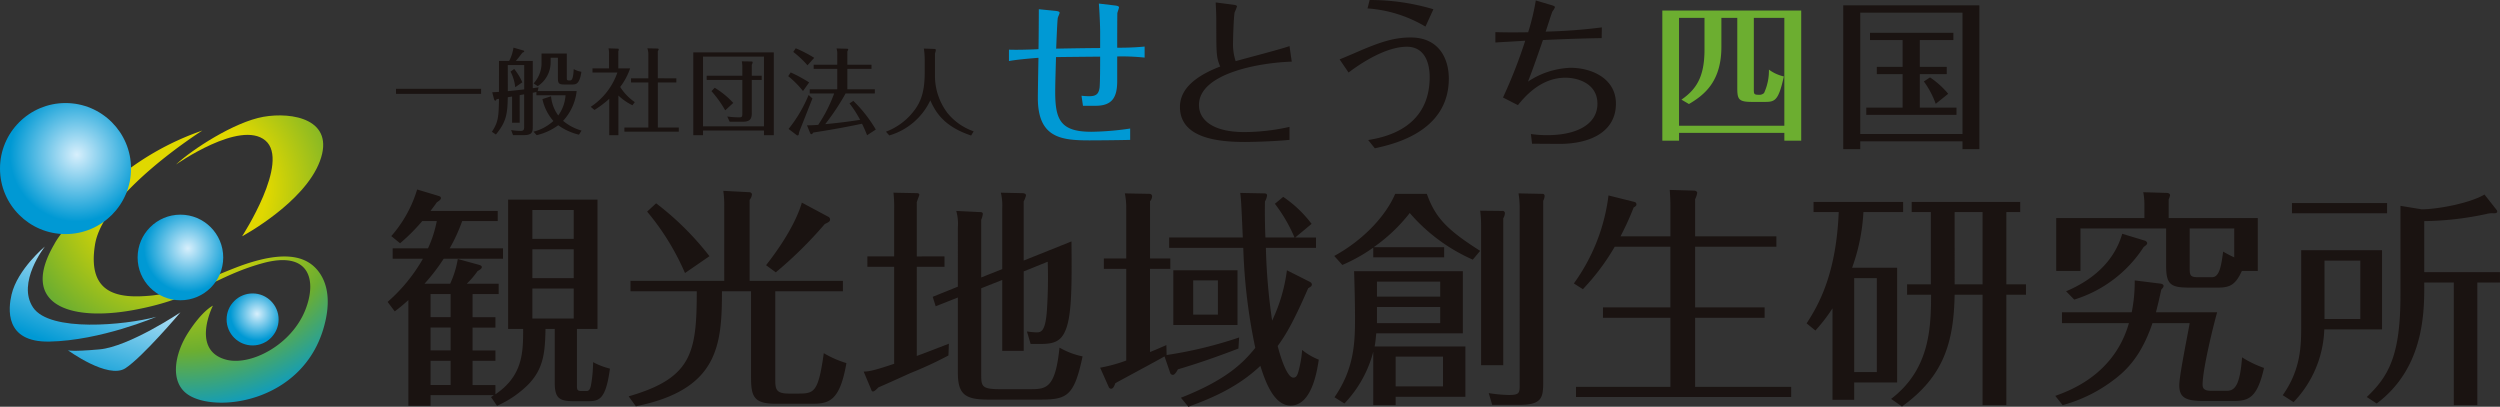 <svg xmlns="http://www.w3.org/2000/svg" xmlns:xlink="http://www.w3.org/1999/xlink" width="400.629" height="65.18" viewBox="0 0 400.629 65.18">
  <rect x="0" y="0" width="400.629" height="65.18" fill="#333333" stroke="none"/>
  <defs>
    <radialGradient id="radial-gradient" cx="0.105" cy="0.621" r="1.839" gradientTransform="translate(0.09) scale(0.821 1)" gradientUnits="objectBoundingBox">
      <stop offset="0.3" stop-color="#e0d800"/>
      <stop offset="0.7" stop-color="#6cae30"/>
      <stop offset="1" stop-color="#0099d4"/>
    </radialGradient>
    <radialGradient id="radial-gradient-2" cx="0.513" cy="0.218" r="0.806" gradientTransform="translate(0.023) scale(0.955 1)" xlink:href="#radial-gradient"/>
    <linearGradient id="linear-gradient" x1="0.817" y1="0.064" x2="0.089" y2="1.186" gradientUnits="objectBoundingBox">
      <stop offset="0" stop-color="#d7effc"/>
      <stop offset="0.8" stop-color="#0099d4"/>
    </linearGradient>
    <linearGradient id="linear-gradient-2" x1="0.88" y1="-0.381" x2="-0.067" y2="1.444" xlink:href="#linear-gradient"/>
    <radialGradient id="radial-gradient-3" cx="0.586" cy="0.394" r="0.638" xlink:href="#linear-gradient"/>
    <radialGradient id="radial-gradient-6" cx="0.586" cy="0.394" r="0.638" gradientTransform="translate(0)" xlink:href="#linear-gradient"/>
  </defs>
  <g id="グループ_72" data-name="グループ 72" transform="translate(-8.319 -13.136)">
    <g id="グループ_68" data-name="グループ 68">
      <g id="グループ_65" data-name="グループ 65">
        <path id="パス_32" data-name="パス 32" d="M170.007,21.092c.39.026,2.158.052,4.732-.078.027-.91.053-5.382.053-6.4l2.6.26c.728.078.728.208.728.338,0,.1-.26.65-.286.78-.078.26-.233,4.238-.261,4.94,4.188-.078,4.629-.078,7.047-.1V18.258c0-.858-.1-3.276-.208-4.55l2.626.312c.572.078.6.208.6.312s-.234.754-.26.884c-.025.208-.025,4.966-.025,5.564a41.687,41.687,0,0,0,4.394-.182v1.768a34.478,34.478,0,0,0-4.394-.182V26.11c0,2.6-.781,3.978-3.459,3.978h-2.028l-.234-1.611a10.235,10.235,0,0,0,1.248.077c1.066,0,1.482-.338,1.639-1.3.1-.572.1-4.108.1-5.043-2.652.025-5.355.051-7.072.077-.053,1.872-.13,4.394-.13,5.565,0,4.445.832,6.4,5.772,6.4a45.007,45.007,0,0,0,6.241-.52v1.82c-1.743.052-5.643.078-6.528.078-4.5,0-8.267-.39-8.267-6.787,0-.91.078-5.434.1-6.448-.545.052-3.145.235-4.732.52Z" fill="#0099d4"/>
        <path id="パス_33" data-name="パス 33" d="M215.326,23.016c-5.253.156-14.872,1.9-14.872,6.943,0,2.339,2.131,4.342,7.279,4.342a33.664,33.664,0,0,0,7.229-.832v2.08c-2.809.286-6.6.338-7.1.338-4.213,0-10.453-.546-10.453-5.616,0-2.834,2.393-4.914,6.449-6.475-.625-1.482-.625-2.028-.625-6.942,0-1.846-.078-2.808-.1-3.328l2.808.364c.545.078.6.156.6.312a7.976,7.976,0,0,1-.364.884c-.155.65-.261,4.186-.261,4.758a8.928,8.928,0,0,0,.416,3.094c1.223-.364,7.307-1.924,8.633-2.418Z" fill="#1a1311"/>
        <path id="パス_34" data-name="パス 34" d="M222.995,22.652c1.041-.416,2.029-.857,2.236-.936,4.239-1.872,6.475-2.574,9.153-2.574,4.6,0,6.111,3.485,6.111,6.578,0,8.607-9.023,10.557-11.857,11.181l-1.067-1.326c2.341-.39,9.856-1.716,9.856-10.089,0-.649,0-4.862-3.666-4.862-2.6,0-5.981,1.612-9.335,4.134Zm4.811-9.516a35.426,35.426,0,0,1,10.218,1.482L236.751,17.4a20.923,20.923,0,0,0-9.283-2.912Z" fill="#1a1311"/>
        <path id="パス_35" data-name="パス 35" d="M253.649,34.613a17.616,17.616,0,0,0,2.627.182c4.68,0,8.034-1.716,8.034-5.044,0-3.121-2.963-4.161-5.148-4.161-4,0-6.6,3.172-7.593,4.394l-2.391-1.222a79.42,79.42,0,0,0,3.561-9.1c-2.885.182-3.2.182-4.783.286V18.284c2.287.078,4.316.026,5.252.026a36.191,36.191,0,0,0,1.223-5.1l2.547.754c.494.156.52.234.52.338a2.375,2.375,0,0,1-.39.65c-.078.1-.91,2.73-1.091,3.25a87.622,87.622,0,0,0,9-.676l-.027,1.716c-2.938.052-5.46.13-9.413.312-1.248,3.614-1.558,4.472-2.39,6.656A13.107,13.107,0,0,1,259.994,24c3.406,0,7.28,1.716,7.28,5.747,0,4.368-3.874,6.448-9.074,6.448-.338,0-3.666-.026-4.368-.026Z" fill="#1a1311"/>
        <path id="パス_36" data-name="パス 36" d="M277.388,34.431v1.248H274.71V14.826h22.256V35.679h-2.7V34.431Zm16.875-1.144V16h-4.889v11.57c0,.6.053.754.754.754a1.085,1.085,0,0,0,.885-.285,8.569,8.569,0,0,0,.779-3.744,6.439,6.439,0,0,0,2.393,1.091c-.885,4.031-1.483,4.082-3.172,4.082H289.14c-2.209,0-2.418-.389-2.418-2.261V16h-2.547v4.628c0,5.486-2.627,7.671-5.2,9.178l-1.2-.7c2.315-1.613,3.692-3.562,3.692-7.983V16h-4.082V33.287Z" fill="#6cae30"/>
        <path id="パス_37" data-name="パス 37" d="M325.515,13.994V37.031H322.81V35.783H306.429v1.248H303.7V13.994Zm-2.705,1.17H306.429V34.613H322.81Zm-1.456,3.224v1.17h-5.382v4.29h4.316v1.17h-4.316v5.357h5.877v1.17H307.392v-1.17h5.824V25.018h-4.135v-1.17h4.135v-4.29h-5.227v-1.17ZM318.52,29.776a13.986,13.986,0,0,0-1.9-3.587l.988-.65a13.706,13.706,0,0,1,2.912,2.626Z" fill="#1a1311"/>
      </g>
      <g id="グループ_66" data-name="グループ 66">
        <path id="パス_38" data-name="パス 38" d="M89.747,65.846V45.124h14.32V65.846h-3.293v8.917c0,.814,0,1.036.777,1.036h.74c.333,0,.592-.148.74-.962a22.408,22.408,0,0,0,.333-3.663,11.977,11.977,0,0,0,2.7,1.036c-.666,4.921-1.7,5.217-3.515,5.217h-2.331c-2.294,0-3-.518-3-2.96V65.846h-1.48c-.074,3.663-.26,6.364-2.812,8.954a16.679,16.679,0,0,1-4.959,3.368l-.962-1.407a3.032,3.032,0,0,0,.444-.3H77.314v1.7H73.762V61.22a26.724,26.724,0,0,1-2.183,1.814l-1.147-1.517a26.536,26.536,0,0,0,5.662-6.92H71.246V52.932h5.661a18.789,18.789,0,0,0,1.406-4.366H75.982a30.16,30.16,0,0,1-3.552,3.552l-1.406-1.147A20.141,20.141,0,0,0,75.168,43.5l3.441,1.036c.149.037.37.148.37.333,0,.259-.295.444-.666.7-.481.7-.74,1-1,1.37H88.082v1.628h-5.7a26.524,26.524,0,0,1-2,4.366h8.548V54.6h-9.51a31,31,0,0,1-3.071,4H80.46a15.364,15.364,0,0,0,1.221-3.959l3.367.925c.222.074.481.148.481.37,0,.259-.37.481-.666.629a14.183,14.183,0,0,1-1.739,2.035H88.23v1.665H84.049v3.7h3.663v1.665H84.049v3.663h3.663v1.665H84.049v3.885h3.663v1.48c4.44-3,4.44-6.808,4.44-10.471Zm-9.214-1.887v-3.7H77.314v3.7Zm0,5.328V65.624H77.314v3.663Zm0,5.55V70.952H77.314v3.885Zm19.723-23.422V46.79H93.633v4.625ZM93.633,53.08v4.625h6.623V53.08Zm0,6.29v4.811h6.623V59.37Z" fill="#1a1311"/>
        <path id="パス_39" data-name="パス 39" d="M143.4,58.149v1.666H132.557V73.727c0,1.7,0,2.48,2.182,2.48h1.3c2.7,0,3.4,0,4.292-6.476a16.194,16.194,0,0,0,3.626,1.591c-1,5.809-2.627,6.513-5.291,6.513h-6.031c-3.479,0-3.96-1.11-3.96-4.219v-13.8h-4.662c0,8.658-.592,15.762-13.8,18.427L109.06,76.65c10.138-2.923,10.916-6.956,10.916-16.835H109.355V58.149h15.024V46.308a16.4,16.4,0,0,0-.149-2.59l4.219.222a.393.393,0,0,1,.37.333,1.581,1.581,0,0,1-.37.888V58.149Zm-25.309-1.258a39.922,39.922,0,0,0-6.069-9.843l1.443-1.332a46.386,46.386,0,0,1,8.548,8.474Zm22.941-9.029a.47.47,0,0,1,.3.445c0,.333-.185.406-.851.739a64.907,64.907,0,0,1-7.844,7.734l-1.555-1.147c4.182-5.328,5.4-8.843,5.736-10.027Z" fill="#1a1311"/>
        <path id="パス_40" data-name="パス 40" d="M159.677,54.227v1.665h-4.441V70.175c1.148-.407,2.85-1.073,5.144-1.961l-.074,1.887a60.154,60.154,0,0,1-6.069,2.812c-.813.37-4.4,2-5.142,2.295-.408.406-.667.666-.889.666a.236.236,0,0,1-.222-.185l-1.257-3c.739-.037,1.4-.074,4.883-1.258V55.892h-4.292V54.227h4.292V46.753a20.675,20.675,0,0,0-.111-2.739l3.737.074c.223,0,.408.074.408.259,0,.111-.3.814-.408,1.184v8.7Zm9.251,2.035V46.53a8.784,8.784,0,0,0-.222-2.516l3.33.074c.3,0,.7.037.7.37a4.316,4.316,0,0,1-.37.962v9.473l7.659-3.071c.075,7.622.037,12.211-1.073,14.505-.7,1.48-1.739,1.924-3.774,1.924h-1.7l-.591-2a12.164,12.164,0,0,0,1.554.148c.7,0,1.37-.148,1.628-3.256a78.6,78.6,0,0,0,.148-8.067l-3.848,1.554V69.361h-3.441V58l-3.367,1.332V73.024c0,1.961,0,2.479,2.959,2.479h4.848c2.59,0,4.07-.074,4.736-6.66a12.468,12.468,0,0,0,3.7,1.406c-1.332,6.327-2.48,6.92-6.7,6.92h-8.473c-3.59,0-4.811-.814-4.811-4.256v-12.1l-3.553,1.405-.48-1.517,4.033-1.628V49.527a7.617,7.617,0,0,0-.259-2.589l3.775.185c.259,0,.48.036.48.3a2.949,2.949,0,0,1-.258.924v9.251Z" fill="#1a1311"/>
        <path id="パス_41" data-name="パス 41" d="M195.863,54.56v1.665h-3.256V69.546c.408-.148,1.184-.481,2.627-1.11l.037,1.591a66.743,66.743,0,0,0,11.62-2.812l-.112,1.776c-4.144,1.591-7.067,2.553-9.694,3.33-.223.407-.519.888-.815.888a.477.477,0,0,1-.407-.259l-.925-2.7c-1.294.74-6.142,3.33-7.881,4.292-.148.37-.3.888-.7.888a.442.442,0,0,1-.37-.3l-1.369-3.071a24.881,24.881,0,0,0,4.182-1.147V56.225h-3.589V54.56H188.8V46.641a11.855,11.855,0,0,0-.222-2.516l3.922.074a.4.4,0,0,1,.444.407,1.2,1.2,0,0,1-.333.777V54.56Zm22.276,3.7c.333.148.407.333.407.481,0,.222-.148.333-.592.592-2.479,5.7-3.7,7.623-4.885,9.251.445,1.739,1.481,5.069,2.517,5.069.444,0,.666-.37.851-1.147a18.063,18.063,0,0,0,.555-3.293,9.543,9.543,0,0,0,2.664,1.554c-.3,2.035-1.184,7.363-4.514,7.363-2.664,0-4.034-3.773-4.848-6.364-3.441,3.257-7.438,5.07-11.544,6.55l-1.185-1.443c7.068-2.776,9.88-5.44,11.915-7.993a89.726,89.726,0,0,1-1.923-16.022H195.679V51.193h11.8c-.258-5.995-.295-6.217-.407-7.142l3.812.074c.3,0,.48.074.48.333a2.515,2.515,0,0,1-.333.962c-.037,2.036,0,4.219.074,5.773h4.662a24.8,24.8,0,0,0-3.144-5.4l1.332-1.11a19.149,19.149,0,0,1,4.551,4.329l-2.627,2.184h3.33v1.665h-8.029a95.5,95.5,0,0,0,1,11.656,26.468,26.468,0,0,0,2.368-8.067Zm-11.508-1.813v8.77H196.345v-8.77Zm-7.1,1.628v5.476h3.96V58.075Z" fill="#1a1311"/>
        <path id="パス_42" data-name="パス 42" d="M239.746,52.747v1.628h-11.36V52.821a27,27,0,0,1-4.958,2.775l-1.295-1.443c4.809-2.627,8.325-6.549,9.768-9.954h5.07c1.369,3.848,3.256,5.773,8.547,9.14l-1.184,1.406a28.5,28.5,0,0,1-10.1-7.474,26.819,26.819,0,0,1-5.772,5.476Zm-7.771,25.31h-3.589V69.509a18.831,18.831,0,0,1-4.625,8.288l-1.592-1c3.22-4.662,3.294-8.88,3.294-12.839,0-1.074-.037-4.182-.149-7.364h17.429v9.954H228.867c-.074.74-.111,1.295-.26,2.109h14.542v8.067H231.975Zm7.141-17.391V58.26H228.978v2.406Zm-10.138,1.665V64.92h10.138V62.331Zm10.583,12.728V70.286h-7.586v4.773Zm9.509-28.121a.356.356,0,0,1,.408.406,1.721,1.721,0,0,1-.259.778V71.655h-3.553V49.194a17.014,17.014,0,0,0-.148-2.294ZM255.4,44.2c.186,0,.445,0,.445.37a1.793,1.793,0,0,1-.222.74V74.357c0,2.589-.26,3.663-3.923,3.663h-4.255l-.555-1.888a22.984,22.984,0,0,0,3.219.3c1.74,0,1.74-.333,1.74-1.738V46.382a14.147,14.147,0,0,0-.186-2.257Z" fill="#1a1311"/>
        <path id="パス_43" data-name="パス 43" d="M276.005,51.008V46.087c0-.926-.073-2.11-.11-2.517l3.884.111c.223,0,.519.111.519.37a3.434,3.434,0,0,1-.333,1v5.958h13.024v1.665H279.965V62.4H291.1v1.665H279.965V75.133h15.392v1.628H260.871V75.133h15.134V64.069H265.2V62.4h10.8V52.673h-8.917a36.255,36.255,0,0,1-5.107,6.809l-1.443-.926a30.358,30.358,0,0,0,5.551-14.1l4.143,1.036a.4.4,0,0,1,.334.407c0,.222-.185.333-.444.481a44.51,44.51,0,0,1-2.109,4.626Z" fill="#1a1311"/>
        <path id="パス_44" data-name="パス 44" d="M312.339,56.04V74.43h-6.883v2.776h-3.478V62.552a27.356,27.356,0,0,1-2.738,3.553l-1.406-1.147c1.961-3.035,4.736-7.919,5.144-17.835h-4.034V45.494H313.3v1.629h-6.364a30.835,30.835,0,0,1-1.814,8.917Zm-3.256,1.665h-3.627v15.06h3.627Zm20.758,1h3.145v1.665h-3.145V78.057H326.03V60.369h-4.477c-.149,7.734-1.777,13.1-8.437,17.909l-1.739-1.22c6.1-4.663,6.4-11.138,6.4-16.689H313.93V58.7h3.811V47.123H314.67V45.494h17.392v1.629h-2.221ZM326.03,47.123h-4.477V58.7h4.477Z" fill="#1a1311"/>
        <path id="パス_45" data-name="パス 45" d="M337.683,76.576c2.331-.85,9.435-3.4,11.8-11.656h-10.73V63.182h11.175a24.432,24.432,0,0,0,.481-5.107l4.181.518c.185.037.444.148.444.333,0,.223-.148.37-.37.629-.185.851-.37,1.74-.851,3.627h9.806c-.74,2.627-2.331,9.25-2.331,11.581,0,.518.147,1,1.369,1h2.516c1.3,0,2.109-.925,2.442-5.365a17.006,17.006,0,0,0,3.515,1.7c-1.072,4.81-2.479,5.292-4.847,5.292h-4.773c-2.813,0-3.959-.445-3.959-2.516,0-1.592,1.442-8.548,1.665-9.955h-5.958c-1.407,4.108-3.219,6.735-5.7,8.7a23.892,23.892,0,0,1-8.7,4.441Zm32.451-28.491v8.473h-2.553c-1,2.183-1.887,2.664-3.774,2.664h-4.7c-2.96,0-3.663-.518-3.663-3.515V49.75H341.716v6.808h-3.885V48.085h14.135V45.9a10.837,10.837,0,0,0-.185-1.961l3.738.111c.221,0,.554.074.554.37a2.2,2.2,0,0,1-.221.666v3Zm-18.057,3.626a.546.546,0,0,1,.333.37c0,.259-.259.407-.556.629a20.407,20.407,0,0,1-11.137,8.437l-1.3-1.332c4.44-1.888,7.733-4.885,8.992-9.214ZM366.36,49.75h-7.141V56.3c0,1.073.259,1.258,1.369,1.258h2.22c1.22,0,1.48-1.961,1.776-4.107a16.427,16.427,0,0,0,1.776.925Z" fill="#1a1311"/>
        <path id="パス_46" data-name="パス 46" d="M390.04,53.228V65.92h-9.251a17.656,17.656,0,0,1-4.921,11.656l-1.739-1.111c2.96-4.181,2.96-8.029,2.96-11.285V53.228Zm.813-7.549v1.629H375.608V45.679Zm-10.027,9.214v9.361h5.736V54.893Zm15.986,4.256c0,4.662-.3,13.172-7.624,18.648l-1.59-1.036c3.551-3.367,5.4-6.7,5.4-16.392V46.123l3.4.555c2.516,0,7.7-.962,10.065-2.368l1.776,2.257c.185.223.259.333.259.444,0,.3-.259.3-.629.3a3.3,3.3,0,0,0-1.073.111,49.686,49.686,0,0,1-9.99,1.147v8.177h12.136v1.665h-3.626V78.057h-3.774V58.408h-4.736Z" fill="#1a1311"/>
      </g>
      <g id="グループ_67" data-name="グループ 67">
        <path id="パス_47" data-name="パス 47" d="M85.415,27.366v.81H71.78v-.81Z" fill="#1a1311"/>
        <path id="パス_48" data-name="パス 48" d="M91.6,32.8H90.38V28.6l-.69.12c-.045,2.685-.24,3.945-1.9,5.97l-.645-.435c1.065-1.6,1.08-2.5,1.14-5.28-.06,0-.345.06-.4.06-.015.076-.06.225-.194.225-.09,0-.166-.09-.2-.21L87.2,27.921c.225-.015.4-.015,1.08-.06V22.9h1.635a6.736,6.736,0,0,0,.689-2.13l1.561.449c.061.016.165.046.165.136s-.136.165-.3.225c-.48.645-.765,1.005-1.051,1.32h2.715v4.364c.285-.029.391-.045.931-.134l-.136.6h6.24a8.362,8.362,0,0,1-2.174,4.77,7.943,7.943,0,0,0,2.955,1.56l-.406.66a9.384,9.384,0,0,1-3.33-1.515,9.324,9.324,0,0,1-3.449,1.59l-.51-.555A7.476,7.476,0,0,0,97,32.526a7.76,7.76,0,0,1-1.756-3.51l1.381-.45a6.162,6.162,0,0,0,1.154,3.075,6.246,6.246,0,0,0,1.17-3.24H94.28v-.524c-.256.059-.4.089-.586.119v5.325c0,.93-.013,1.47-1.484,1.47H90.53l-.3-.81a10.567,10.567,0,0,0,1.532.135c.554,0,.554-.3.554-.8V28.252c-.121.029-.63.1-.72.134Zm-1.9-5.055c1.2-.12,1.455-.15,2.625-.285v-3.9H89.69Zm1.185-.63a6.964,6.964,0,0,0-.75-2.5l.585-.436a9.747,9.747,0,0,1,1.305,2.145Zm8.265-5.4v3.81c0,.419,0,.509.45.509.27,0,.569,0,.659-1.829a3.7,3.7,0,0,0,1.23.434c-.285,1.98-.869,2.04-1.484,2.04h-1.2c-.931,0-1.08-.165-1.08-1.065V22.387H96.56v.675a4.571,4.571,0,0,1-2.071,3.884l-.659-.45A4.756,4.756,0,0,0,95.1,23.122v-1.41Z" fill="#1a1311"/>
        <path id="パス_49" data-name="パス 49" d="M109.67,30.006a8.957,8.957,0,0,1-2.25-1.56v6.36h-1.47V28.971a16.1,16.1,0,0,1-2.37,1.785l-.6-.5a10.768,10.768,0,0,0,4.275-5.5h-3.99V24.1h2.655V21.8a3.16,3.16,0,0,0-.09-.914l1.485.045a.15.15,0,0,1,.164.15.558.558,0,0,1-.074.255V24.1h1.89a10.351,10.351,0,0,1-1.59,2.97,8.37,8.37,0,0,0,2.34,2.43Zm7.034-4.319v.659h-2.969v7.23h3.36v.66H108.38v-.66h3.84v-7.23h-2.776v-.659h2.776v-3.8a2.836,2.836,0,0,0-.165-1.005l1.575.03c.06,0,.24,0,.24.135,0,.09-.03.119-.135.285v4.35Z" fill="#1a1311"/>
        <path id="パス_50" data-name="パス 50" d="M120.979,34.056v.75h-1.558V21.532h12.9V34.806h-1.574v-.75Zm9.766-.675V22.207h-9.766V33.381Zm-3.465-9.419a4.313,4.313,0,0,0-.09-1l1.56.029c.06,0,.18.016.18.136a1.208,1.208,0,0,1-.135.4v1.741h1.59v.674h-1.59v5.325c0,1.08-.435,1.38-1.53,1.38h-2.01l-.391-.84a15.545,15.545,0,0,0,1.862.135c.554,0,.554-.12.554-.8v-5.2h-5.715v-.674h5.715Zm-2.745,6.854a17.713,17.713,0,0,0-2.205-3.075l.524-.54a13.537,13.537,0,0,1,2.971,2.43Z" fill="#1a1311"/>
        <path id="パス_51" data-name="パス 51" d="M137,27.726a14.806,14.806,0,0,0-2.37-2.385l.4-.6a23.579,23.579,0,0,1,2.955,1.605Zm1.515,1.185c-.33.825-1.98,5.01-2.039,5.145a2.58,2.58,0,0,0-.151.585c0,.045-.045.195-.165.195a.292.292,0,0,1-.225-.09L134.69,33.8a22.053,22.053,0,0,0,3.209-5.444ZM137.72,23.6a16.118,16.118,0,0,0-2.28-2.145l.4-.585A22.031,22.031,0,0,1,138.8,22.4Zm10.259-.091v.66H144.11v3.27h4.4v.675h-4.68a38.457,38.457,0,0,1-3.269,4.92c2.609-.255,3.763-.42,5.593-.69a17.9,17.9,0,0,0-1.7-2.64l.615-.4a21.88,21.88,0,0,1,3.6,4.59l-1.4.915c-.179-.465-.389-.99-.809-1.845-2.31.48-4.4.885-7.8,1.41-.165.2-.21.27-.3.27a.31.31,0,0,1-.21-.165l-.51-1.26c.645,0,.93-.015,1.8-.075a23.089,23.089,0,0,0,2.551-5.025H138.08v-.675h4.409v-3.27H138.71v-.66h3.779V21.952a2.7,2.7,0,0,0-.119-1.051l1.71.046c.03,0,.165.015.165.1a1.01,1.01,0,0,1-.135.329v2.13Z" fill="#1a1311"/>
        <path id="パス_52" data-name="パス 52" d="M158.06,20.977c.075,0,.224,0,.224.194a1.972,1.972,0,0,1-.135.511v3.8a9.879,9.879,0,0,0,2,5.759,9.35,9.35,0,0,0,4.2,2.94l-.406.675c-4.094-1.38-5.564-3.42-6.54-5.639a10.528,10.528,0,0,1-6.569,5.624l-.54-.6a10.1,10.1,0,0,0,3.915-2.655c1.4-1.56,2.295-3.15,2.295-6.794V22.671a11.565,11.565,0,0,0-.136-1.754Z" fill="#1a1311"/>
      </g>
    </g>
    <g id="グループ_71" data-name="グループ 71">
      <g id="グループ_69" data-name="グループ 69">
        <path id="パス_53" data-name="パス 53" d="M36.513,39.506s10.3-7.248,14.333-3.851S47.116,51,47.116,51s9.971-5.334,12.469-12.044-4.425-7.925-9.065-7.1S39.138,37.06,36.513,39.506Z" fill="url(#radial-gradient)"/>
        <path id="パス_54" data-name="パス 54" d="M17.026,52.261s1.53-3.289,9.082-9.721a44.088,44.088,0,0,1,14.637-8.484S24.9,44.063,23.551,52.3s4.083,8.662,8.978,8.207,11.12-3.712,15.193-5.071c7.021-2.343,10.159-.915,11.8,1.422,1.447,2.061,1.789,5.106.593,9.056C56.557,77.649,42.868,79.38,38.422,76.357c-2.894-1.966-2.2-6.445.095-9.983s3.922-4.254,3.922-4.254-3.6,7.1,2.091,8.647c3.882,1.056,10.449-2.274,12.713-7.949,1.872-4.693.781-9.612-6.887-7.489s-10.519,5.658-20.735,7.508S11.37,61.912,17.026,52.261Z" fill="url(#radial-gradient-2)"/>
        <path id="パス_55" data-name="パス 55" d="M15.515,52.64s-4.58,5.814-1.887,9.784S28.3,65.258,33.363,63.907c0,0-8.889,3.811-17.129,3.969-7.272.138-6.569-5.379-6.063-7.533C11.125,56.282,15.515,52.64,15.515,52.64Z" fill="url(#linear-gradient)"/>
        <path id="パス_56" data-name="パス 56" d="M37.231,63.194S29,68.7,24.257,69.125s-5.076.124-5.076.124,6.448,4.726,9.242,2.895S37.231,63.194,37.231,63.194Z" fill="url(#linear-gradient-2)"/>
      </g>
      <g id="グループ_70" data-name="グループ 70">
        <circle id="楕円形_15" data-name="楕円形 15" cx="10.5" cy="10.5" r="10.5" transform="translate(8.319 29.649)" fill="url(#radial-gradient-3)"/>
        <circle id="楕円形_16" data-name="楕円形 16" cx="9.017" cy="9.017" r="9.017" transform="translate(34.048 13.99)" fill="url(#radial-gradient-3)"/>
        <circle id="楕円形_17" data-name="楕円形 17" cx="6.86" cy="6.86" r="6.86" transform="translate(30.372 47.535)" fill="url(#radial-gradient-3)"/>
        <circle id="楕円形_18" data-name="楕円形 18" cx="4.167" cy="4.167" r="4.167" transform="translate(44.633 60.159)" fill="url(#radial-gradient-6)"/>
      </g>
    </g>
  </g>
</svg>
